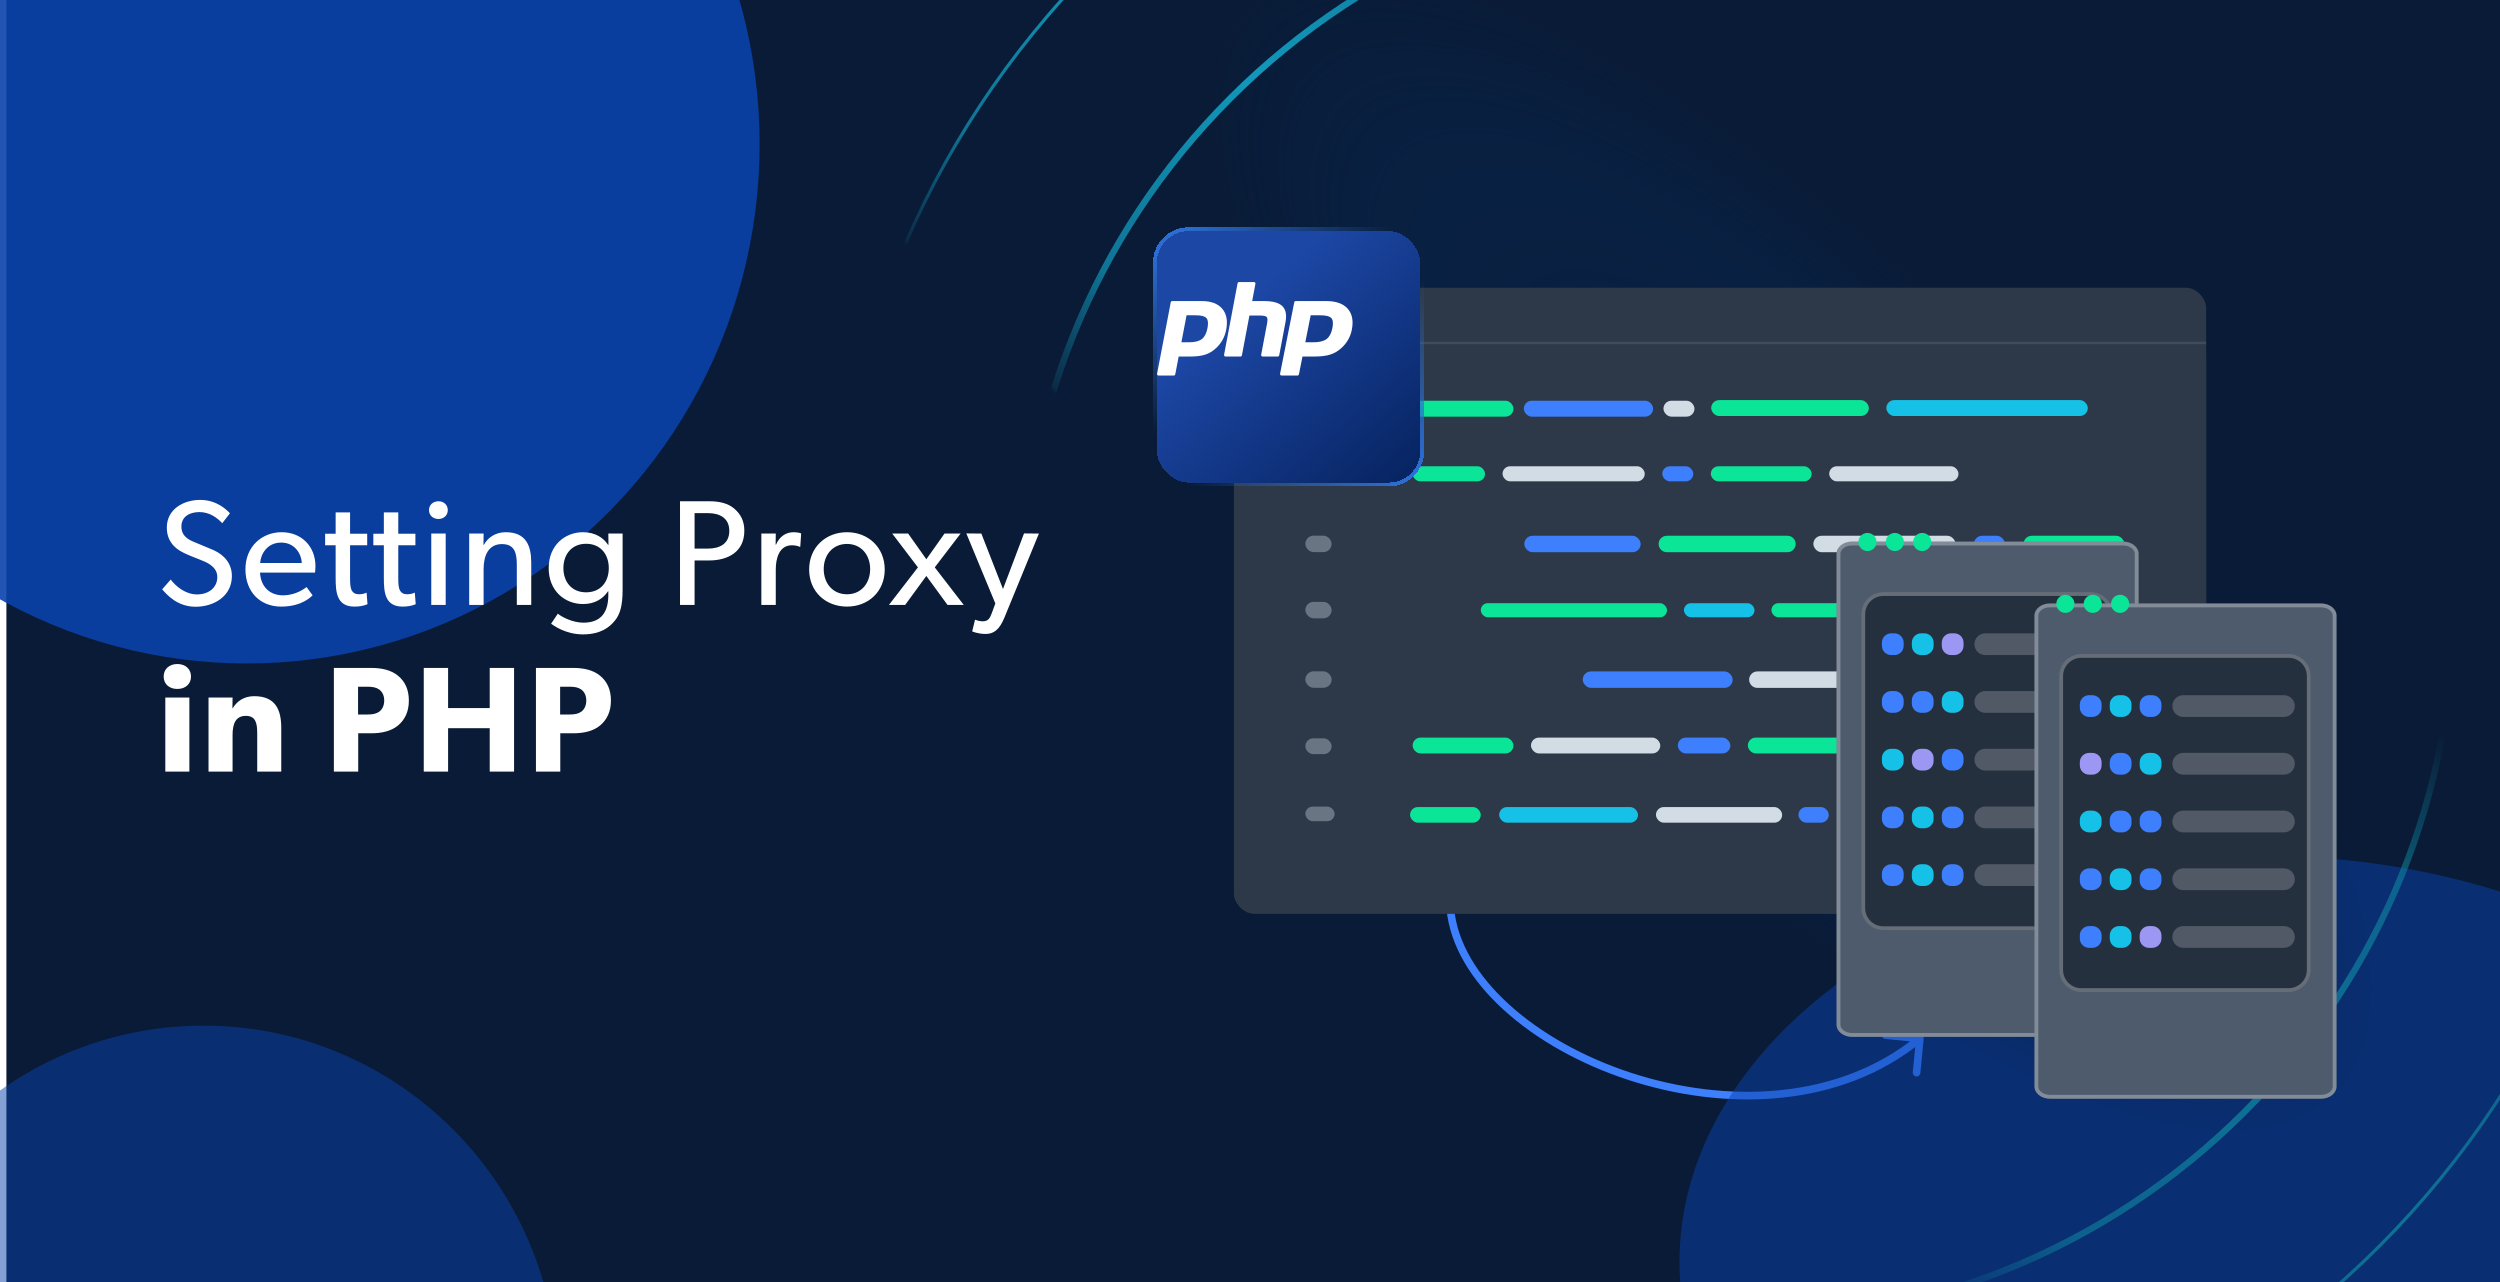 <svg width="780" height="400" viewBox="0 0 780 400" fill="none" xmlns="http://www.w3.org/2000/svg">
<g clip-path="url(#clip0_1443_2117)">
<rect x="2" y="-10.031" width="780" height="457.826" fill="#091B36"/>
<path d="M600.187 324.115C600.25 323.46 599.77 322.877 599.115 322.814L588.436 321.782C587.781 321.718 587.198 322.198 587.135 322.853C587.072 323.509 587.551 324.091 588.207 324.155L597.699 325.072L596.782 334.564C596.718 335.219 597.198 335.802 597.853 335.865C598.509 335.929 599.091 335.449 599.155 334.793L600.187 324.115ZM451.313 283.608C452.349 295.041 459.084 305.93 469.216 315.148C479.358 324.375 492.993 332.013 508.051 336.945C538.129 346.797 574.228 345.95 599.758 324.92L598.242 323.08C573.564 343.409 538.414 344.382 508.793 334.68C494.003 329.835 480.676 322.352 470.82 313.385C460.953 304.408 454.651 294.03 453.687 283.392L451.313 283.608Z" fill="#3D7FFC"/>
<g opacity="0.5" filter="url(#filter0_f_1443_2117)">
<ellipse cx="705.5" cy="393.708" rx="181.5" ry="126.708" fill="#0941AB"/>
</g>
<g opacity="0.9" filter="url(#filter1_f_1443_2117)">
<ellipse cx="77" cy="45" rx="160" ry="162" fill="#0941AB"/>
</g>
<g opacity="0.5" filter="url(#filter2_f_1443_2117)">
<ellipse cx="63.5" cy="431.5" rx="110.5" ry="111.5" fill="#0941AB"/>
</g>
<g opacity="0.75">
<ellipse cx="557.451" cy="170.444" rx="331.573" ry="121.603" transform="rotate(45 557.451 170.444)" fill="url(#paint0_radial_1443_2117)"/>
<mask id="mask0_1443_2117" style="mask-type:alpha" maskUnits="userSpaceOnUse" x="265" y="-116" width="579" height="579">
<rect x="437.111" y="-117.497" width="577.098" height="245.782" rx="5.153" transform="rotate(45 437.111 -117.497)" fill="#D9D9D9"/>
</mask>
<g mask="url(#mask0_1443_2117)">
<mask id="mask1_1443_2117" style="mask-type:alpha" maskUnits="userSpaceOnUse" x="226" y="-139" width="639" height="639">
<path d="M864.392 330.399L395.88 -138.113L226.616 31.15L695.128 499.662L864.392 330.399Z" fill="url(#paint1_linear_1443_2117)"/>
</mask>
<g mask="url(#mask1_1443_2117)">
<g filter="url(#filter3_d_1443_2117)">
<path d="M342.752 383.515C453.287 494.05 632.369 494.181 742.742 383.807C853.116 273.433 852.985 94.352 742.45 -16.183C631.915 -126.718 452.834 -126.849 342.46 -16.476C232.086 93.898 232.217 272.98 342.752 383.515Z" stroke="url(#paint2_linear_1443_2117)"/>
</g>
<g filter="url(#filter4_d_1443_2117)">
<path d="M384.662 341.604C472.017 428.959 613.544 429.063 700.771 341.835C787.999 254.608 787.895 113.081 700.54 25.726C613.185 -61.629 471.658 -61.733 384.431 25.495C297.203 112.722 297.307 254.249 384.662 341.604Z" stroke="url(#paint3_linear_1443_2117)" stroke-width="2"/>
</g>
</g>
</g>
</g>
<g filter="url(#filter5_dd_1443_2117)">
<rect x="385" y="96.608" width="303.323" height="180.686" rx="6.337" fill="#2D3948"/>
</g>
<g filter="url(#filter6_dd_1443_2117)">
<rect x="385" y="82" width="303.323" height="195.295" rx="6.337" fill="#2D3948"/>
</g>
<line x1="385" y1="106.996" x2="688.323" y2="106.996" stroke="#495463" stroke-opacity="0.7" stroke-width="0.753"/>
<path fill-rule="evenodd" clip-rule="evenodd" d="M405.685 93.949H406.536C406.713 93.949 406.856 94.082 406.856 94.244V95.72C406.856 95.883 406.713 96.015 406.536 96.015H405.686C405.587 96.354 405.441 96.675 405.255 96.972L405.857 97.527C405.982 97.642 405.982 97.829 405.857 97.944L404.726 98.987C404.601 99.103 404.398 99.103 404.273 98.987L403.672 98.433C403.35 98.604 403.001 98.739 402.633 98.829V99.614C402.633 99.777 402.49 99.909 402.313 99.909H400.714C400.537 99.909 400.394 99.777 400.394 99.614V98.829C400.026 98.739 399.678 98.604 399.355 98.433L398.754 98.987C398.629 99.103 398.426 99.103 398.301 98.987L397.17 97.944C397.045 97.829 397.045 97.642 397.17 97.527L397.772 96.972C397.586 96.675 397.44 96.354 397.342 96.015H396.491C396.314 96.015 396.171 95.883 396.171 95.72V94.244C396.171 94.082 396.314 93.949 396.491 93.949H397.342C397.44 93.61 397.586 93.289 397.772 92.992L397.17 92.437C397.045 92.322 397.045 92.135 397.17 92.02L398.301 90.977C398.426 90.861 398.629 90.861 398.754 90.977L399.355 91.531C399.678 91.36 400.026 91.225 400.394 91.135V90.35C400.394 90.187 400.537 90.055 400.714 90.055H402.313C402.49 90.055 402.633 90.187 402.633 90.35V91.135C403.001 91.225 403.35 91.36 403.672 91.531L404.273 90.977C404.398 90.861 404.601 90.861 404.726 90.977L405.857 92.02C405.982 92.135 405.982 92.322 405.857 92.437L405.255 92.992C405.441 93.289 405.587 93.61 405.685 93.949ZM401.513 96.952C402.693 96.952 403.649 96.07 403.649 94.981C403.649 93.893 402.693 93.011 401.513 93.011C400.332 93.011 399.376 93.893 399.376 94.981C399.376 96.07 400.332 96.952 401.513 96.952Z" fill="white" fill-opacity="0.5"/>
<rect x="407.271" y="124.828" width="9.124" height="4.562" rx="2.281" fill="#697583"/>
<rect x="440.735" y="125.024" width="31.464" height="4.965" rx="2.482" fill="#0BE597"/>
<rect x="475.429" y="125.024" width="40.338" height="4.965" rx="2.482" fill="#3D7FFC"/>
<rect x="518.998" y="125.024" width="9.681" height="4.965" rx="2.482" fill="#D2DCE4"/>
<rect x="533.887" y="124.828" width="49.189" height="4.965" rx="2.482" fill="#0BE597"/>
<rect x="588.542" y="124.828" width="62.852" height="4.965" rx="2.482" fill="#15C1E6"/>
<rect x="407.271" y="230.355" width="8.198" height="4.94" rx="2.47" fill="#697583"/>
<rect x="440.735" y="230.133" width="31.464" height="4.94" rx="2.47" fill="#0BE597"/>
<rect x="477.666" y="230.133" width="40.338" height="4.94" rx="2.47" fill="#D2DCE4"/>
<rect x="523.473" y="230.133" width="16.396" height="4.94" rx="2.47" fill="#3D7FFC"/>
<rect x="545.329" y="230.133" width="51.922" height="4.94" rx="2.47" fill="#0BE597"/>
<rect x="602.717" y="230.133" width="66.496" height="4.94" rx="2.47" fill="#D2DCE4"/>
<rect x="518.627" y="145.476" width="9.681" height="4.704" rx="2.352" fill="#3D7FFC"/>
<rect x="533.777" y="145.476" width="31.464" height="4.704" rx="2.352" fill="#0BE597"/>
<rect x="570.708" y="145.476" width="40.338" height="4.704" rx="2.352" fill="#D2DCE4"/>
<rect x="407.271" y="145.812" width="9.124" height="4.562" rx="2.281" fill="#697583"/>
<rect x="440.735" y="145.476" width="22.59" height="4.704" rx="2.352" fill="#0BE597"/>
<rect x="468.79" y="145.476" width="44.372" height="4.704" rx="2.352" fill="#D2DCE4"/>
<rect x="516.653" y="251.799" width="39.381" height="4.88" rx="2.44" fill="#D2DCE4"/>
<rect x="561.119" y="251.799" width="9.451" height="4.88" rx="2.44" fill="#3D7FFC"/>
<rect x="576.23" y="251.799" width="30.717" height="4.88" rx="2.44" fill="#0BE597"/>
<rect x="407.271" y="251.651" width="9.124" height="4.562" rx="2.281" fill="#697583"/>
<rect x="439.941" y="251.799" width="22.053" height="4.88" rx="2.44" fill="#0BE597"/>
<rect x="467.739" y="251.799" width="43.319" height="4.88" rx="2.44" fill="#15C1E6"/>
<rect x="612.695" y="251.799" width="43.319" height="4.88" rx="2.44" fill="#3D7FFC"/>
<rect x="615.869" y="167.158" width="9.681" height="5.134" rx="2.567" fill="#3D7FFC"/>
<rect x="631.357" y="167.158" width="31.464" height="5.134" rx="2.567" fill="#0BE597"/>
<rect x="565.766" y="167.158" width="44.372" height="5.134" rx="2.567" fill="#D2DCE4"/>
<rect x="407.271" y="167.129" width="8.198" height="5.134" rx="2.567" fill="#697583"/>
<rect x="475.586" y="167.158" width="36.304" height="5.134" rx="2.567" fill="#3D7FFC"/>
<path d="M517.488 169.725C517.488 168.307 518.637 167.158 520.054 167.158H557.679C559.097 167.158 560.246 168.307 560.246 169.725C560.246 171.142 559.097 172.291 557.679 172.291H520.054C518.637 172.291 517.488 171.142 517.488 169.725Z" fill="#0BE597"/>
<rect x="407.271" y="187.778" width="8.198" height="5.134" rx="2.567" fill="#697583"/>
<rect x="462.003" y="188.188" width="58.105" height="4.402" rx="2.201" fill="#0BE597"/>
<rect x="525.391" y="188.188" width="22.01" height="4.402" rx="2.201" fill="#15C1E6"/>
<rect x="552.683" y="188.188" width="58.105" height="4.402" rx="2.201" fill="#0BE597"/>
<rect x="616.07" y="188.188" width="22.01" height="4.402" rx="2.201" fill="#3D7FFC"/>
<rect x="583.078" y="209.486" width="22.59" height="5.134" rx="2.567" fill="#0BE597"/>
<rect x="611.311" y="209.486" width="44.372" height="5.134" rx="2.567" fill="#3D7FFC"/>
<rect x="407.271" y="209.457" width="8.198" height="5.134" rx="2.567" fill="#697583"/>
<rect x="493.805" y="209.486" width="46.792" height="5.134" rx="2.567" fill="#3D7FFC"/>
<path d="M545.729 212.053C545.729 210.635 546.878 209.486 548.295 209.486H575.432C576.85 209.486 577.999 210.635 577.999 212.053C577.999 213.47 576.85 214.62 575.432 214.62H548.295C546.878 214.62 545.729 213.47 545.729 212.053Z" fill="#D2DCE4"/>
<g filter="url(#filter7_dd_1443_2117)">
<path d="M662.376 159H577.871C575.181 159 573 160.694 573 162.784V309.749C573 311.838 575.181 313.532 577.871 313.532H662.376C665.067 313.532 667.248 311.838 667.248 309.749V162.784C667.248 160.694 665.067 159 662.376 159Z" fill="#4D5B6C"/>
<path d="M577.871 159.603H662.376C664.884 159.603 666.645 161.16 666.645 162.784V309.749C666.645 311.373 664.884 312.93 662.376 312.93H577.871C575.363 312.93 573.603 311.373 573.603 309.749V162.784C573.603 161.16 575.363 159.603 577.871 159.603Z" stroke="white" stroke-opacity="0.3" stroke-width="1.205"/>
</g>
<g filter="url(#filter8_d_1443_2117)">
<path d="M652.289 184.73H587.626C583.811 184.73 580.719 187.822 580.719 191.637V283.317C580.719 287.132 583.811 290.224 587.626 290.224H652.289C656.104 290.224 659.196 287.132 659.196 283.317V191.637C659.196 187.822 656.104 184.73 652.289 184.73Z" fill="#24303E"/>
<path d="M587.626 185.333H652.289C655.771 185.333 658.593 188.155 658.593 191.637V283.317C658.593 286.799 655.771 289.621 652.289 289.621H587.626C584.144 289.621 581.322 286.799 581.322 283.317V191.637C581.322 188.155 584.144 185.333 587.626 185.333Z" stroke="white" stroke-opacity="0.3" stroke-width="1.205"/>
</g>
<path d="M650.833 197.595H619.417C617.541 197.595 616.021 199.116 616.021 200.992C616.021 202.868 617.541 204.388 619.417 204.388H650.833C652.708 204.388 654.229 202.868 654.229 200.992C654.229 199.116 652.708 197.595 650.833 197.595Z" fill="white" fill-opacity="0.2"/>
<path d="M591.039 197.595H590.058C588.453 197.595 587.152 198.896 587.152 200.501V201.482C587.152 203.087 588.453 204.388 590.058 204.388H591.039C592.643 204.388 593.944 203.087 593.944 201.482V200.501C593.944 198.896 592.643 197.595 591.039 197.595Z" fill="#3D7FFC"/>
<path d="M600.378 197.595H599.397C597.792 197.595 596.491 198.896 596.491 200.501V201.482C596.491 203.087 597.792 204.388 599.397 204.388H600.378C601.983 204.388 603.284 203.087 603.284 201.482V200.501C603.284 198.896 601.983 197.595 600.378 197.595Z" fill="#15C1E6"/>
<path d="M609.718 197.595H608.737C607.133 197.595 605.832 198.896 605.832 200.501V201.482C605.832 203.087 607.133 204.388 608.737 204.388H609.718C611.323 204.388 612.624 203.087 612.624 201.482V200.501C612.624 198.896 611.323 197.595 609.718 197.595Z" fill="#9D97F4"/>
<path d="M650.833 215.606H619.417C617.541 215.606 616.021 217.127 616.021 219.003C616.021 220.878 617.541 222.399 619.417 222.399H650.833C652.708 222.399 654.229 220.878 654.229 219.003C654.229 217.127 652.708 215.606 650.833 215.606Z" fill="white" fill-opacity="0.2"/>
<path d="M591.039 215.606H590.058C588.453 215.606 587.152 216.907 587.152 218.512V219.493C587.152 221.098 588.453 222.399 590.058 222.399H591.039C592.643 222.399 593.944 221.098 593.944 219.493V218.512C593.944 216.907 592.643 215.606 591.039 215.606Z" fill="#3D7FFC"/>
<path d="M600.378 215.606H599.397C597.792 215.606 596.491 216.907 596.491 218.512V219.493C596.491 221.098 597.792 222.399 599.397 222.399H600.378C601.983 222.399 603.284 221.098 603.284 219.493V218.512C603.284 216.907 601.983 215.606 600.378 215.606Z" fill="#3D7FFC"/>
<path d="M609.718 215.606H608.737C607.133 215.606 605.832 216.907 605.832 218.512V219.493C605.832 221.098 607.133 222.399 608.737 222.399H609.718C611.323 222.399 612.624 221.098 612.624 219.493V218.512C612.624 216.907 611.323 215.606 609.718 215.606Z" fill="#15C1E6"/>
<path d="M650.833 233.618H619.417C617.541 233.618 616.021 235.138 616.021 237.014C616.021 238.89 617.541 240.41 619.417 240.41H650.833C652.708 240.41 654.229 238.89 654.229 237.014C654.229 235.138 652.708 233.618 650.833 233.618Z" fill="white" fill-opacity="0.2"/>
<path d="M591.039 233.618H590.058C588.453 233.618 587.152 234.919 587.152 236.524V237.504C587.152 239.109 588.453 240.41 590.058 240.41H591.039C592.643 240.41 593.944 239.109 593.944 237.504V236.524C593.944 234.919 592.643 233.618 591.039 233.618Z" fill="#15C1E6"/>
<path d="M600.378 233.618H599.397C597.792 233.618 596.491 234.919 596.491 236.524V237.504C596.491 239.109 597.792 240.41 599.397 240.41H600.378C601.983 240.41 603.284 239.109 603.284 237.504V236.524C603.284 234.919 601.983 233.618 600.378 233.618Z" fill="#9D97F4"/>
<path d="M609.718 233.618H608.737C607.133 233.618 605.832 234.919 605.832 236.524V237.504C605.832 239.109 607.133 240.41 608.737 240.41H609.718C611.323 240.41 612.624 239.109 612.624 237.504V236.524C612.624 234.919 611.323 233.618 609.718 233.618Z" fill="#3D7FFC"/>
<path d="M650.833 251.629H619.417C617.541 251.629 616.021 253.149 616.021 255.025C616.021 256.901 617.541 258.421 619.417 258.421H650.833C652.708 258.421 654.229 256.901 654.229 255.025C654.229 253.149 652.708 251.629 650.833 251.629Z" fill="white" fill-opacity="0.2"/>
<path d="M591.039 251.629H590.058C588.453 251.629 587.152 252.93 587.152 254.535V255.515C587.152 257.12 588.453 258.421 590.058 258.421H591.039C592.643 258.421 593.944 257.12 593.944 255.515V254.535C593.944 252.93 592.643 251.629 591.039 251.629Z" fill="#3D7FFC"/>
<path d="M600.378 251.629H599.397C597.792 251.629 596.491 252.93 596.491 254.535V255.515C596.491 257.12 597.792 258.421 599.397 258.421H600.378C601.983 258.421 603.284 257.12 603.284 255.515V254.535C603.284 252.93 601.983 251.629 600.378 251.629Z" fill="#15C1E6"/>
<path d="M609.718 251.629H608.737C607.133 251.629 605.832 252.93 605.832 254.535V255.515C605.832 257.12 607.133 258.421 608.737 258.421H609.718C611.323 258.421 612.624 257.12 612.624 255.515V254.535C612.624 252.93 611.323 251.629 609.718 251.629Z" fill="#3D7FFC"/>
<path d="M650.833 269.639H619.417C617.541 269.639 616.021 271.16 616.021 273.035C616.021 274.911 617.541 276.432 619.417 276.432H650.833C652.708 276.432 654.229 274.911 654.229 273.035C654.229 271.16 652.708 269.639 650.833 269.639Z" fill="white" fill-opacity="0.2"/>
<path d="M591.039 269.639H590.058C588.453 269.639 587.152 270.94 587.152 272.545V273.526C587.152 275.131 588.453 276.432 590.058 276.432H591.039C592.643 276.432 593.944 275.131 593.944 273.526V272.545C593.944 270.94 592.643 269.639 591.039 269.639Z" fill="#3D7FFC"/>
<path d="M600.378 269.639H599.397C597.792 269.639 596.491 270.94 596.491 272.545V273.526C596.491 275.131 597.792 276.432 599.397 276.432H600.378C601.983 276.432 603.284 275.131 603.284 273.526V272.545C603.284 270.94 601.983 269.639 600.378 269.639Z" fill="#15C1E6"/>
<path d="M609.718 269.639H608.737C607.133 269.639 605.832 270.94 605.832 272.545V273.526C605.832 275.131 607.133 276.432 608.737 276.432H609.718C611.323 276.432 612.624 275.131 612.624 273.526V272.545C612.624 270.94 611.323 269.639 609.718 269.639Z" fill="#3D7FFC"/>
<path d="M602.485 169.751C602.844 168.231 601.902 166.708 600.379 166.349C598.857 165.99 597.331 166.931 596.972 168.452C596.613 169.972 597.556 171.495 599.078 171.853C600.6 172.212 602.126 171.271 602.485 169.751Z" fill="#0BE597"/>
<path d="M593.991 169.557C594.242 168.016 593.193 166.563 591.649 166.313C590.105 166.062 588.65 167.109 588.4 168.651C588.149 170.193 589.198 171.645 590.742 171.895C592.286 172.146 593.74 171.099 593.991 169.557Z" fill="#0BE597"/>
<path d="M584.655 171.102C585.761 169.998 585.761 168.207 584.655 167.103C583.549 165.999 581.756 165.999 580.65 167.103C579.544 168.207 579.544 169.998 580.65 171.102C581.756 172.207 583.549 172.207 584.655 171.102Z" fill="#0BE597"/>
<g filter="url(#filter9_dd_1443_2117)">
<path d="M724.128 178.298H639.624C636.933 178.298 634.752 179.992 634.752 182.081V329.047C634.752 331.136 636.933 332.83 639.624 332.83H724.128C726.819 332.83 729 331.136 729 329.047V182.081C729 179.992 726.819 178.298 724.128 178.298Z" fill="#4D5B6C"/>
<path d="M639.624 178.901H724.128C726.637 178.901 728.397 180.458 728.397 182.081V329.047C728.397 330.671 726.637 332.227 724.128 332.227H639.624C637.115 332.227 635.355 330.671 635.355 329.047V182.081C635.355 180.458 637.115 178.901 639.624 178.901Z" stroke="white" stroke-opacity="0.3" stroke-width="1.205"/>
</g>
<g filter="url(#filter10_d_1443_2117)">
<path d="M714.042 204.028H649.378C645.564 204.028 642.471 207.12 642.471 210.934V302.615C642.471 306.429 645.564 309.521 649.378 309.521H714.042C717.856 309.521 720.948 306.429 720.948 302.615V210.934C720.948 207.12 717.856 204.028 714.042 204.028Z" fill="#24303E"/>
<path d="M649.378 204.63H714.042C717.523 204.63 720.346 207.453 720.346 210.934V302.615C720.346 306.096 717.523 308.919 714.042 308.919H649.378C645.897 308.919 643.074 306.096 643.074 302.615V210.934C643.074 207.453 645.897 204.63 649.378 204.63Z" stroke="white" stroke-opacity="0.3" stroke-width="1.205"/>
</g>
<path d="M712.585 216.892H681.169C679.293 216.892 677.772 218.413 677.772 220.289C677.772 222.164 679.293 223.685 681.169 223.685H712.585C714.46 223.685 715.981 222.164 715.981 220.289C715.981 218.413 714.46 216.892 712.585 216.892Z" fill="white" fill-opacity="0.2"/>
<path d="M652.791 216.892H651.81C650.205 216.892 648.904 218.193 648.904 219.798V220.779C648.904 222.384 650.205 223.685 651.81 223.685H652.791C654.396 223.685 655.697 222.384 655.697 220.779V219.798C655.697 218.193 654.396 216.892 652.791 216.892Z" fill="#3D7FFC"/>
<path d="M662.13 216.892H661.15C659.545 216.892 658.244 218.193 658.244 219.798V220.779C658.244 222.384 659.545 223.685 661.15 223.685H662.13C663.735 223.685 665.036 222.384 665.036 220.779V219.798C665.036 218.193 663.735 216.892 662.13 216.892Z" fill="#15C1E6"/>
<path d="M671.47 216.892H670.49C668.885 216.892 667.584 218.193 667.584 219.798V220.779C667.584 222.384 668.885 223.685 670.49 223.685H671.47C673.075 223.685 674.376 222.384 674.376 220.779V219.798C674.376 218.193 673.075 216.892 671.47 216.892Z" fill="#3D7FFC"/>
<path d="M712.585 234.904H681.169C679.293 234.904 677.772 236.425 677.772 238.301C677.772 240.176 679.293 241.697 681.169 241.697H712.585C714.46 241.697 715.981 240.176 715.981 238.301C715.981 236.425 714.46 234.904 712.585 234.904Z" fill="white" fill-opacity="0.2"/>
<path d="M652.791 234.904H651.81C650.205 234.904 648.904 236.205 648.904 237.81V238.791C648.904 240.396 650.205 241.697 651.81 241.697H652.791C654.396 241.697 655.697 240.396 655.697 238.791V237.81C655.697 236.205 654.396 234.904 652.791 234.904Z" fill="#9D97F4"/>
<path d="M662.13 234.904H661.15C659.545 234.904 658.244 236.205 658.244 237.81V238.791C658.244 240.396 659.545 241.697 661.15 241.697H662.13C663.735 241.697 665.036 240.396 665.036 238.791V237.81C665.036 236.205 663.735 234.904 662.13 234.904Z" fill="#3D7FFC"/>
<path d="M671.47 234.904H670.49C668.885 234.904 667.584 236.205 667.584 237.81V238.791C667.584 240.396 668.885 241.697 670.49 241.697H671.47C673.075 241.697 674.376 240.396 674.376 238.791V237.81C674.376 236.205 673.075 234.904 671.47 234.904Z" fill="#15C1E6"/>
<path d="M712.585 252.915H681.169C679.293 252.915 677.772 254.436 677.772 256.312C677.772 258.187 679.293 259.708 681.169 259.708H712.585C714.46 259.708 715.981 258.187 715.981 256.312C715.981 254.436 714.46 252.915 712.585 252.915Z" fill="white" fill-opacity="0.2"/>
<path d="M652.791 252.915H651.81C650.205 252.915 648.904 254.216 648.904 255.821V256.802C648.904 258.407 650.205 259.708 651.81 259.708H652.791C654.396 259.708 655.697 258.407 655.697 256.802V255.821C655.697 254.216 654.396 252.915 652.791 252.915Z" fill="#15C1E6"/>
<path d="M662.13 252.915H661.15C659.545 252.915 658.244 254.216 658.244 255.821V256.802C658.244 258.407 659.545 259.708 661.15 259.708H662.13C663.735 259.708 665.036 258.407 665.036 256.802V255.821C665.036 254.216 663.735 252.915 662.13 252.915Z" fill="#3D7FFC"/>
<path d="M671.47 252.915H670.49C668.885 252.915 667.584 254.216 667.584 255.821V256.802C667.584 258.407 668.885 259.708 670.49 259.708H671.47C673.075 259.708 674.376 258.407 674.376 256.802V255.821C674.376 254.216 673.075 252.915 671.47 252.915Z" fill="#3D7FFC"/>
<path d="M712.585 270.926H681.169C679.293 270.926 677.772 272.447 677.772 274.322C677.772 276.198 679.293 277.719 681.169 277.719H712.585C714.46 277.719 715.981 276.198 715.981 274.322C715.981 272.447 714.46 270.926 712.585 270.926Z" fill="white" fill-opacity="0.2"/>
<path d="M652.791 270.926H651.81C650.205 270.926 648.904 272.227 648.904 273.832V274.813C648.904 276.418 650.205 277.719 651.81 277.719H652.791C654.396 277.719 655.697 276.418 655.697 274.813V273.832C655.697 272.227 654.396 270.926 652.791 270.926Z" fill="#3D7FFC"/>
<path d="M662.13 270.926H661.15C659.545 270.926 658.244 272.227 658.244 273.832V274.813C658.244 276.418 659.545 277.719 661.15 277.719H662.13C663.735 277.719 665.036 276.418 665.036 274.813V273.832C665.036 272.227 663.735 270.926 662.13 270.926Z" fill="#15C1E6"/>
<path d="M671.47 270.926H670.49C668.885 270.926 667.584 272.227 667.584 273.832V274.813C667.584 276.418 668.885 277.719 670.49 277.719H671.47C673.075 277.719 674.376 276.418 674.376 274.813V273.832C674.376 272.227 673.075 270.926 671.47 270.926Z" fill="#3D7FFC"/>
<path d="M712.585 288.938H681.169C679.293 288.938 677.772 290.458 677.772 292.334C677.772 294.21 679.293 295.73 681.169 295.73H712.585C714.46 295.73 715.981 294.21 715.981 292.334C715.981 290.458 714.46 288.938 712.585 288.938Z" fill="white" fill-opacity="0.2"/>
<path d="M652.791 288.938H651.81C650.205 288.938 648.904 290.239 648.904 291.843V292.824C648.904 294.429 650.205 295.73 651.81 295.73H652.791C654.396 295.73 655.697 294.429 655.697 292.824V291.843C655.697 290.239 654.396 288.938 652.791 288.938Z" fill="#3D7FFC"/>
<path d="M662.13 288.938H661.15C659.545 288.938 658.244 290.239 658.244 291.843V292.824C658.244 294.429 659.545 295.73 661.15 295.73H662.13C663.735 295.73 665.036 294.429 665.036 292.824V291.843C665.036 290.239 663.735 288.938 662.13 288.938Z" fill="#15C1E6"/>
<path d="M671.47 288.938H670.49C668.885 288.938 667.584 290.239 667.584 291.843V292.824C667.584 294.429 668.885 295.73 670.49 295.73H671.47C673.075 295.73 674.376 294.429 674.376 292.824V291.843C674.376 290.239 673.075 288.938 671.47 288.938Z" fill="#9D97F4"/>
<path d="M664.237 189.049C664.597 187.529 663.654 186.006 662.132 185.647C660.609 185.288 659.084 186.23 658.725 187.75C658.365 189.27 659.308 190.793 660.83 191.152C662.353 191.511 663.878 190.569 664.237 189.049Z" fill="#0BE597"/>
<path d="M655.743 188.855C655.994 187.313 654.946 185.86 653.402 185.61C651.858 185.36 650.403 186.407 650.152 187.949C649.902 189.49 650.95 190.943 652.494 191.193C654.038 191.443 655.493 190.396 655.743 188.855Z" fill="#0BE597"/>
<path d="M646.407 190.4C647.513 189.296 647.513 187.505 646.407 186.401C645.301 185.296 643.508 185.296 642.402 186.401C641.296 187.505 641.296 189.296 642.402 190.4C643.508 191.504 645.301 191.504 646.407 190.4Z" fill="#0BE597"/>
<g filter="url(#filter11_dd_1443_2117)">
<rect x="352.814" y="64" width="82.186" height="78.431" rx="9.853" fill="url(#paint4_linear_1443_2117)" shape-rendering="crispEdges"/>
<rect x="352.206" y="63.392" width="83.401" height="79.647" rx="10.46" stroke="url(#paint5_linear_1443_2117)" stroke-width="1.215" shape-rendering="crispEdges"/>
</g>
<path d="M370.958 106.794C372.776 106.794 374.134 106.453 374.993 105.782C375.843 105.117 376.43 103.965 376.737 102.359C377.024 100.858 376.915 99.809 376.413 99.244C375.899 98.666 374.789 98.373 373.113 98.373H370.206L368.595 106.794H370.958ZM361.452 117.167C361.317 117.167 361.189 117.105 361.103 117C361.017 116.894 360.983 116.754 361.008 116.62L365.278 94.304C365.32 94.089 365.506 93.933 365.722 93.933H374.925C377.817 93.933 379.97 94.731 381.323 96.304C382.683 97.886 383.104 100.097 382.572 102.875C382.355 104.008 381.983 105.059 381.465 106C380.947 106.943 380.262 107.815 379.429 108.592C378.431 109.54 377.303 110.228 376.077 110.632C374.871 111.031 373.321 111.234 371.472 111.234H367.746L366.682 116.795C366.64 117.011 366.454 117.167 366.238 117.167H361.452Z" fill="white"/>
<path d="M393.92 111.234C393.786 111.234 393.66 111.173 393.575 111.067C393.49 110.961 393.456 110.822 393.482 110.687L395.346 100.813C395.524 99.874 395.48 99.2 395.223 98.915C395.066 98.742 394.594 98.45 393.198 98.45H389.82L387.476 110.862C387.435 111.078 387.251 111.234 387.038 111.234H382.35C382.217 111.234 382.091 111.173 382.006 111.067C381.921 110.961 381.887 110.822 381.912 110.687L386.127 88.372C386.168 88.156 386.352 88 386.566 88H391.253C391.386 88 391.513 88.061 391.597 88.167C391.682 88.273 391.717 88.412 391.691 88.547L390.674 93.933H394.308C397.076 93.933 398.954 94.435 400.047 95.468C401.162 96.522 401.509 98.207 401.081 100.478L399.12 110.862C399.079 111.078 398.895 111.234 398.681 111.234H393.92Z" fill="white"/>
<path d="M409.709 106.794C411.597 106.794 413.007 106.453 413.899 105.782C414.781 105.117 415.391 103.966 415.71 102.359C416.008 100.858 415.895 99.809 415.373 99.244C414.84 98.666 413.687 98.373 411.946 98.373H408.929L407.256 106.794H409.709ZM399.838 117.167C399.698 117.167 399.565 117.105 399.476 117C399.387 116.894 399.351 116.754 399.378 116.62L403.811 94.304C403.854 94.089 404.047 93.933 404.272 93.933H413.828C416.832 93.933 419.067 94.731 420.472 96.304C421.884 97.886 422.321 100.097 421.768 102.875C421.543 104.008 421.157 105.059 420.619 106C420.081 106.943 419.37 107.815 418.505 108.592C417.469 109.54 416.297 110.228 415.024 110.632C413.772 111.031 412.163 111.234 410.243 111.234H406.373L405.269 116.795C405.226 117.011 405.033 117.167 404.808 117.167H399.838Z" fill="white"/>
<path d="M72.348 179.74C72.348 186.023 66.722 189.305 61.049 189.305C55.376 189.305 52.141 185.648 50.594 183.866L53.267 180.819C54.907 183.022 57.955 185.46 61.471 185.46C64.987 185.46 67.801 183.444 67.801 180.022C67.801 176.646 64.191 175.333 62.55 174.677C60.862 174.021 58.611 173.13 57.392 172.52C54.063 170.973 52.047 168.394 52.047 164.597C52.047 158.83 57.298 155.97 62.456 155.97C67.754 155.97 70.848 159.205 71.739 160.143L69.348 163.237C67.754 161.549 65.409 159.768 62.221 159.768C59.033 159.768 56.595 161.268 56.595 164.269C56.595 167.269 58.799 168.394 60.768 169.191L66.722 171.676C70.051 173.224 72.348 175.896 72.348 179.74ZM98.424 176.693C98.424 177.537 98.284 178.662 98.284 178.662H81.124C81.359 183.069 84.172 185.742 88.297 185.742C92.47 185.742 95.142 183.491 95.658 183.163L97.534 185.742C97.252 185.976 94.392 189.258 87.735 189.258C81.124 189.258 76.576 184.663 76.576 177.584C76.576 170.551 81.687 166.05 87.876 166.05C94.064 166.05 98.424 170.457 98.424 176.693ZM94.158 175.661C94.111 173.177 92.236 169.285 87.735 169.285C83.281 169.285 81.312 172.989 81.171 175.661H94.158ZM114.66 188.508C113.488 189.023 112.129 189.258 110.581 189.258C105.002 189.258 104.721 184.663 104.721 180.303V170.129H101.439V166.519H104.721V159.861H109.222V166.519H114.566V170.129H109.222V180.209C109.222 182.085 109.269 183.351 109.784 184.288C110.206 184.991 110.816 185.413 112.082 185.413C113.394 185.413 114.379 184.898 114.379 184.898L114.66 188.508ZM129.7 188.508C128.528 189.023 127.168 189.258 125.621 189.258C120.042 189.258 119.76 184.663 119.76 180.303V170.129H116.478V166.519H119.76V159.861H124.261V166.519H129.606V170.129H124.261V180.209C124.261 182.085 124.308 183.351 124.824 184.288C125.246 184.991 125.855 185.413 127.121 185.413C128.434 185.413 129.419 184.898 129.419 184.898L129.7 188.508ZM139.712 159.158C139.712 160.752 138.493 161.924 136.805 161.924C135.07 161.924 133.851 160.752 133.851 159.158C133.851 157.564 135.07 156.392 136.805 156.392C138.493 156.392 139.712 157.564 139.712 159.158ZM139.055 188.742H134.555V166.472H139.055V188.742ZM165.748 188.742H161.247V176.318C161.247 172.567 160.591 169.754 156.606 169.754C152.433 169.754 150.886 173.27 150.886 177.537V188.742H146.385V166.472H150.886L150.839 169.988H150.979C152.152 167.785 154.543 166.05 157.778 166.05C164.107 166.05 165.748 170.223 165.748 175.568V188.742ZM194.254 184.054C194.254 188.977 193.457 191.696 191.816 193.665C190.175 195.681 187.409 197.931 181.877 197.931C176.391 197.931 172.594 195.072 171.937 194.603L174.047 191.461C175.219 192.493 178.689 194.275 182.018 194.275C187.691 194.275 189.8 190.852 189.8 185.601V184.476H189.707C188.206 186.726 185.674 188.461 181.924 188.461C176.204 188.461 171.187 184.335 171.187 177.256C171.187 170.176 176.204 166.05 181.924 166.05C185.815 166.05 188.394 167.926 189.707 169.988H189.847L189.8 166.472H194.254V184.054ZM189.941 177.256C189.941 173.036 187.456 169.66 182.861 169.66C178.314 169.66 175.782 173.036 175.782 177.256C175.782 181.475 178.314 184.804 182.861 184.804C187.456 184.804 189.941 181.475 189.941 177.256ZM232.23 165.628C232.23 172.145 227.167 174.864 221.259 174.864H216.711V188.742H212.164V156.392H221.259C224.401 156.392 227.12 157.002 229.089 158.689C231.105 160.424 232.23 162.534 232.23 165.628ZM227.542 165.628C227.542 161.596 224.494 160.096 220.884 160.096H216.711V171.161H220.884C224.494 171.161 227.542 169.707 227.542 165.628ZM249.964 166.425L249.683 170.598H249.495C249.073 170.41 248.276 170.129 247.057 170.129C243.025 170.129 242.041 174.396 242.041 177.631V188.742H237.54V166.472H242.041L241.994 169.895H242.134C243.213 167.363 245.229 166.05 247.62 166.05C249.12 166.05 249.964 166.425 249.964 166.425ZM276.035 177.678C276.035 184.616 270.878 189.258 264.267 189.258C257.61 189.258 252.453 184.616 252.453 177.678C252.453 170.786 257.61 166.05 264.267 166.05C270.878 166.05 276.035 170.786 276.035 177.678ZM271.488 177.537C271.488 173.177 268.721 169.707 264.267 169.707C259.767 169.707 257 173.177 257 177.537C257 181.944 259.767 185.413 264.267 185.413C268.721 185.413 271.488 181.944 271.488 177.537ZM300.692 188.742H295.628L289.018 179.694L282.407 188.742H277.343L286.392 177.021L278.375 166.472H283.345L289.018 174.489L294.691 166.472H299.707L291.643 177.021L300.692 188.742ZM324.138 166.472L313.402 192.634C311.855 196.478 310.026 197.791 307.541 197.791C305.056 197.791 303.322 196.994 303.322 196.994L304.212 193.337C304.212 193.337 305.431 193.853 306.557 193.853C308.385 193.853 308.854 192.868 309.464 191.227L310.542 188.273L301.493 166.425L306.182 166.472L312.933 183.772L319.497 166.425L324.138 166.472ZM59.596 211.064C59.596 213.409 57.861 214.956 55.329 214.956C52.798 214.956 51.063 213.409 51.063 211.064C51.063 208.767 52.798 207.173 55.329 207.173C57.861 207.173 59.596 208.767 59.596 211.064ZM59.08 240.742H51.579V217.628H59.08V240.742ZM87.751 240.742H80.25V228.693C80.25 225.645 79.781 223.348 76.687 223.348C73.452 223.348 72.561 225.974 72.561 229.302V240.742H65.059V217.628H72.561L72.514 220.957H72.608C73.874 218.894 75.983 217.206 79.312 217.206C86.017 217.206 87.751 221.52 87.751 227.099V240.742ZM127.564 218.566C127.564 222.035 126.345 224.52 124.189 226.349C122.032 228.13 119.078 228.787 115.75 228.787H111.764V240.742H104.169V208.392H115.75C119.078 208.392 122.032 209.048 124.189 210.83C126.345 212.612 127.564 215.097 127.564 218.566ZM119.875 218.566C119.875 216.925 119.219 215.8 118.328 215.143C117.391 214.487 116.312 214.253 114.671 214.253H111.718V222.926H114.671C116.312 222.926 117.391 222.692 118.328 222.035C119.219 221.379 119.875 220.207 119.875 218.566ZM160.389 240.742H152.794V227.193H139.807V240.742H132.212V208.392H139.807V220.91H152.794V208.392H160.389V240.742ZM190.609 218.566C190.609 222.035 189.39 224.52 187.233 226.349C185.077 228.13 182.123 228.787 178.794 228.787H174.809V240.742H167.214V208.392H178.794C182.123 208.392 185.077 209.048 187.233 210.83C189.39 212.612 190.609 215.097 190.609 218.566ZM182.92 218.566C182.92 216.925 182.264 215.8 181.373 215.143C180.435 214.487 179.357 214.253 177.716 214.253H174.762V222.926H177.716C179.357 222.926 180.435 222.692 181.373 222.035C182.264 221.379 182.92 220.207 182.92 218.566Z" fill="white"/>
</g>
<defs>
<filter id="filter0_f_1443_2117" x="316.283" y="59.283" width="778.435" height="668.85" filterUnits="userSpaceOnUse" color-interpolation-filters="sRGB">
<feFlood flood-opacity="0" result="BackgroundImageFix"/>
<feBlend mode="normal" in="SourceGraphic" in2="BackgroundImageFix" result="shape"/>
<feGaussianBlur stdDeviation="103.859" result="effect1_foregroundBlur_1443_2117"/>
</filter>
<filter id="filter1_f_1443_2117" x="-383" y="-417" width="920" height="924" filterUnits="userSpaceOnUse" color-interpolation-filters="sRGB">
<feFlood flood-opacity="0" result="BackgroundImageFix"/>
<feBlend mode="normal" in="SourceGraphic" in2="BackgroundImageFix" result="shape"/>
<feGaussianBlur stdDeviation="150" result="effect1_foregroundBlur_1443_2117"/>
</filter>
<filter id="filter2_f_1443_2117" x="-347" y="20" width="821" height="823" filterUnits="userSpaceOnUse" color-interpolation-filters="sRGB">
<feFlood flood-opacity="0" result="BackgroundImageFix"/>
<feBlend mode="normal" in="SourceGraphic" in2="BackgroundImageFix" result="shape"/>
<feGaussianBlur stdDeviation="150" result="effect1_foregroundBlur_1443_2117"/>
</filter>
<filter id="filter3_d_1443_2117" x="251.439" y="-101.972" width="581.403" height="581.403" filterUnits="userSpaceOnUse" color-interpolation-filters="sRGB">
<feFlood flood-opacity="0" result="BackgroundImageFix"/>
<feColorMatrix in="SourceAlpha" type="matrix" values="0 0 0 0 0 0 0 0 0 0 0 0 0 0 0 0 0 0 127 0" result="hardAlpha"/>
<feOffset dx="-0.46" dy="5.064"/>
<feGaussianBlur stdDeviation="3.683"/>
<feColorMatrix type="matrix" values="0 0 0 0 0.075 0 0 0 0 0.18 0 0 0 0 0.45 0 0 0 0.08 0"/>
<feBlend mode="normal" in2="BackgroundImageFix" result="effect1_dropShadow_1443_2117"/>
<feBlend mode="normal" in="SourceGraphic" in2="effect1_dropShadow_1443_2117" result="shape"/>
</filter>
<filter id="filter4_d_1443_2117" x="310.252" y="-43.16" width="463.777" height="463.777" filterUnits="userSpaceOnUse" color-interpolation-filters="sRGB">
<feFlood flood-opacity="0" result="BackgroundImageFix"/>
<feColorMatrix in="SourceAlpha" type="matrix" values="0 0 0 0 0 0 0 0 0 0 0 0 0 0 0 0 0 0 127 0" result="hardAlpha"/>
<feOffset dx="-0.46" dy="5.064"/>
<feGaussianBlur stdDeviation="3.683"/>
<feColorMatrix type="matrix" values="0 0 0 0 0.075 0 0 0 0 0.18 0 0 0 0 0.45 0 0 0 0.08 0"/>
<feBlend mode="normal" in2="BackgroundImageFix" result="effect1_dropShadow_1443_2117"/>
<feBlend mode="normal" in="SourceGraphic" in2="effect1_dropShadow_1443_2117" result="shape"/>
</filter>
<filter id="filter5_dd_1443_2117" x="357.041" y="76.416" width="359.241" height="236.605" filterUnits="userSpaceOnUse" color-interpolation-filters="sRGB">
<feFlood flood-opacity="0" result="BackgroundImageFix"/>
<feColorMatrix in="SourceAlpha" type="matrix" values="0 0 0 0 0 0 0 0 0 0 0 0 0 0 0 0 0 0 127 0" result="hardAlpha"/>
<feOffset dy="7.766"/>
<feGaussianBlur stdDeviation="13.979"/>
<feComposite in2="hardAlpha" operator="out"/>
<feColorMatrix type="matrix" values="0 0 0 0 0.007 0 0 0 0 0.069 0 0 0 0 0.163 0 0 0 0.47 0"/>
<feBlend mode="normal" in2="BackgroundImageFix" result="effect1_dropShadow_1443_2117"/>
<feColorMatrix in="SourceAlpha" type="matrix" values="0 0 0 0 0 0 0 0 0 0 0 0 0 0 0 0 0 0 127 0" result="hardAlpha"/>
<feOffset/>
<feGaussianBlur stdDeviation="1.812"/>
<feComposite in2="hardAlpha" operator="out"/>
<feColorMatrix type="matrix" values="0 0 0 0 0 0 0 0 0 0 0 0 0 0 0 0 0 0 0.15 0"/>
<feBlend mode="normal" in2="effect1_dropShadow_1443_2117" result="effect2_dropShadow_1443_2117"/>
<feBlend mode="normal" in="SourceGraphic" in2="effect2_dropShadow_1443_2117" result="shape"/>
</filter>
<filter id="filter6_dd_1443_2117" x="357.041" y="61.807" width="359.24" height="251.213" filterUnits="userSpaceOnUse" color-interpolation-filters="sRGB">
<feFlood flood-opacity="0" result="BackgroundImageFix"/>
<feColorMatrix in="SourceAlpha" type="matrix" values="0 0 0 0 0 0 0 0 0 0 0 0 0 0 0 0 0 0 127 0" result="hardAlpha"/>
<feOffset dy="7.766"/>
<feGaussianBlur stdDeviation="13.979"/>
<feComposite in2="hardAlpha" operator="out"/>
<feColorMatrix type="matrix" values="0 0 0 0 0.007 0 0 0 0 0.069 0 0 0 0 0.163 0 0 0 0.5 0"/>
<feBlend mode="normal" in2="BackgroundImageFix" result="effect1_dropShadow_1443_2117"/>
<feColorMatrix in="SourceAlpha" type="matrix" values="0 0 0 0 0 0 0 0 0 0 0 0 0 0 0 0 0 0 127 0" result="hardAlpha"/>
<feOffset/>
<feGaussianBlur stdDeviation="1.812"/>
<feComposite in2="hardAlpha" operator="out"/>
<feColorMatrix type="matrix" values="0 0 0 0 0 0 0 0 0 0 0 0 0 0 0 0 0 0 0.15 0"/>
<feBlend mode="normal" in2="effect1_dropShadow_1443_2117" result="effect2_dropShadow_1443_2117"/>
<feBlend mode="normal" in="SourceGraphic" in2="effect2_dropShadow_1443_2117" result="shape"/>
</filter>
<filter id="filter7_dd_1443_2117" x="535.593" y="121.593" width="169.062" height="229.346" filterUnits="userSpaceOnUse" color-interpolation-filters="sRGB">
<feFlood flood-opacity="0" result="BackgroundImageFix"/>
<feColorMatrix in="SourceAlpha" type="matrix" values="0 0 0 0 0 0 0 0 0 0 0 0 0 0 0 0 0 0 127 0" result="hardAlpha"/>
<feOffset/>
<feGaussianBlur stdDeviation="18.703"/>
<feColorMatrix type="matrix" values="0 0 0 0 0.004 0 0 0 0 0.004 0 0 0 0 0.024 0 0 0 0.32 0"/>
<feBlend mode="normal" in2="BackgroundImageFix" result="effect1_dropShadow_1443_2117"/>
<feColorMatrix in="SourceAlpha" type="matrix" values="0 0 0 0 0 0 0 0 0 0 0 0 0 0 0 0 0 0 127 0" result="hardAlpha"/>
<feOffset dy="9.975"/>
<feGaussianBlur stdDeviation="4.988"/>
<feComposite in2="hardAlpha" operator="out"/>
<feColorMatrix type="matrix" values="0 0 0 0 0 0 0 0 0 0 0 0 0 0 0 0 0 0 0.25 0"/>
<feBlend mode="normal" in2="effect1_dropShadow_1443_2117" result="effect2_dropShadow_1443_2117"/>
<feBlend mode="normal" in="SourceGraphic" in2="effect2_dropShadow_1443_2117" result="shape"/>
</filter>
<filter id="filter8_d_1443_2117" x="543.312" y="147.323" width="153.291" height="180.307" filterUnits="userSpaceOnUse" color-interpolation-filters="sRGB">
<feFlood flood-opacity="0" result="BackgroundImageFix"/>
<feColorMatrix in="SourceAlpha" type="matrix" values="0 0 0 0 0 0 0 0 0 0 0 0 0 0 0 0 0 0 127 0" result="hardAlpha"/>
<feOffset/>
<feGaussianBlur stdDeviation="18.703"/>
<feColorMatrix type="matrix" values="0 0 0 0 0.004 0 0 0 0 0.004 0 0 0 0 0.024 0 0 0 0.32 0"/>
<feBlend mode="normal" in2="BackgroundImageFix" result="effect1_dropShadow_1443_2117"/>
<feBlend mode="normal" in="SourceGraphic" in2="effect1_dropShadow_1443_2117" result="shape"/>
</filter>
<filter id="filter9_dd_1443_2117" x="597.345" y="140.891" width="169.062" height="229.346" filterUnits="userSpaceOnUse" color-interpolation-filters="sRGB">
<feFlood flood-opacity="0" result="BackgroundImageFix"/>
<feColorMatrix in="SourceAlpha" type="matrix" values="0 0 0 0 0 0 0 0 0 0 0 0 0 0 0 0 0 0 127 0" result="hardAlpha"/>
<feOffset/>
<feGaussianBlur stdDeviation="18.703"/>
<feColorMatrix type="matrix" values="0 0 0 0 0.004 0 0 0 0 0.004 0 0 0 0 0.024 0 0 0 0.32 0"/>
<feBlend mode="normal" in2="BackgroundImageFix" result="effect1_dropShadow_1443_2117"/>
<feColorMatrix in="SourceAlpha" type="matrix" values="0 0 0 0 0 0 0 0 0 0 0 0 0 0 0 0 0 0 127 0" result="hardAlpha"/>
<feOffset dy="9.975"/>
<feGaussianBlur stdDeviation="4.988"/>
<feComposite in2="hardAlpha" operator="out"/>
<feColorMatrix type="matrix" values="0 0 0 0 0 0 0 0 0 0 0 0 0 0 0 0 0 0 0.25 0"/>
<feBlend mode="normal" in2="effect1_dropShadow_1443_2117" result="effect2_dropShadow_1443_2117"/>
<feBlend mode="normal" in="SourceGraphic" in2="effect2_dropShadow_1443_2117" result="shape"/>
</filter>
<filter id="filter10_d_1443_2117" x="605.065" y="166.621" width="153.291" height="180.307" filterUnits="userSpaceOnUse" color-interpolation-filters="sRGB">
<feFlood flood-opacity="0" result="BackgroundImageFix"/>
<feColorMatrix in="SourceAlpha" type="matrix" values="0 0 0 0 0 0 0 0 0 0 0 0 0 0 0 0 0 0 127 0" result="hardAlpha"/>
<feOffset/>
<feGaussianBlur stdDeviation="18.703"/>
<feColorMatrix type="matrix" values="0 0 0 0 0.004 0 0 0 0 0.004 0 0 0 0 0.024 0 0 0 0.32 0"/>
<feBlend mode="normal" in2="BackgroundImageFix" result="effect1_dropShadow_1443_2117"/>
<feBlend mode="normal" in="SourceGraphic" in2="effect1_dropShadow_1443_2117" result="shape"/>
</filter>
<filter id="filter11_dd_1443_2117" x="340.222" y="51.408" width="120.373" height="116.618" filterUnits="userSpaceOnUse" color-interpolation-filters="sRGB">
<feFlood flood-opacity="0" result="BackgroundImageFix"/>
<feColorMatrix in="SourceAlpha" type="matrix" values="0 0 0 0 0 0 0 0 0 0 0 0 0 0 0 0 0 0 127 0" result="hardAlpha"/>
<feOffset dx="8.126" dy="8.126"/>
<feGaussianBlur stdDeviation="8.126"/>
<feColorMatrix type="matrix" values="0 0 0 0 0 0 0 0 0 0.297 0 0 0 0 0.859 0 0 0 0.08 0"/>
<feBlend mode="normal" in2="BackgroundImageFix" result="effect1_dropShadow_1443_2117"/>
<feColorMatrix in="SourceAlpha" type="matrix" values="0 0 0 0 0 0 0 0 0 0 0 0 0 0 0 0 0 0 127 0" result="hardAlpha"/>
<feOffset/>
<feGaussianBlur stdDeviation="5.688"/>
<feComposite in2="hardAlpha" operator="out"/>
<feColorMatrix type="matrix" values="0 0 0 0 0.035 0 0 0 0 0.105 0 0 0 0 0.212 0 0 0 0.07 0"/>
<feBlend mode="normal" in2="effect1_dropShadow_1443_2117" result="effect2_dropShadow_1443_2117"/>
<feBlend mode="normal" in="SourceGraphic" in2="effect2_dropShadow_1443_2117" result="shape"/>
</filter>
<radialGradient id="paint0_radial_1443_2117" cx="0" cy="0" r="1" gradientUnits="userSpaceOnUse" gradientTransform="translate(557.451 170.444) rotate(90) scale(121.603 331.573)">
<stop stop-color="#092349"/>
<stop offset="0.516" stop-color="#092349" stop-opacity="0.8"/>
<stop offset="0.74" stop-color="#092349" stop-opacity="0"/>
<stop offset="1" stop-color="#092349" stop-opacity="0"/>
</radialGradient>
<linearGradient id="paint1_linear_1443_2117" x1="630.136" y1="96.144" x2="460.873" y2="265.407" gradientUnits="userSpaceOnUse">
<stop stop-color="#303B45" stop-opacity="0"/>
<stop offset="0.172" stop-color="#0C1014" stop-opacity="0.745"/>
<stop offset="0.49" stop-color="#000203"/>
<stop offset="0.808" stop-color="#0D1115" stop-opacity="0.724"/>
<stop offset="1" stop-color="#303B45" stop-opacity="0"/>
</linearGradient>
<linearGradient id="paint2_linear_1443_2117" x1="355.547" y1="-29.501" x2="751.629" y2="376.737" gradientUnits="userSpaceOnUse">
<stop stop-color="#15C1E6"/>
<stop offset="1" stop-color="#1089A3"/>
</linearGradient>
<linearGradient id="paint3_linear_1443_2117" x1="394.773" y1="15.2" x2="707.794" y2="336.248" gradientUnits="userSpaceOnUse">
<stop stop-color="#15C1E6"/>
<stop offset="1" stop-color="#1089A3"/>
</linearGradient>
<linearGradient id="paint4_linear_1443_2117" x1="356.986" y1="69.215" x2="425.794" y2="147.593" gradientUnits="userSpaceOnUse">
<stop stop-color="#1C47A5"/>
<stop offset="0.266" stop-color="#1C47A5"/>
<stop offset="1" stop-color="#072360"/>
</linearGradient>
<linearGradient id="paint5_linear_1443_2117" x1="360.532" y1="64" x2="429.159" y2="142.431" gradientUnits="userSpaceOnUse">
<stop stop-color="#2B6DD3"/>
<stop offset="0.406" stop-color="#2B6DD3" stop-opacity="0"/>
<stop offset="0.583" stop-color="#2B6DD3" stop-opacity="0"/>
<stop offset="1" stop-color="#2B6DD3"/>
</linearGradient>
<clipPath id="clip0_1443_2117">
<rect width="780" height="400" fill="white"/>
</clipPath>
</defs>
</svg>
